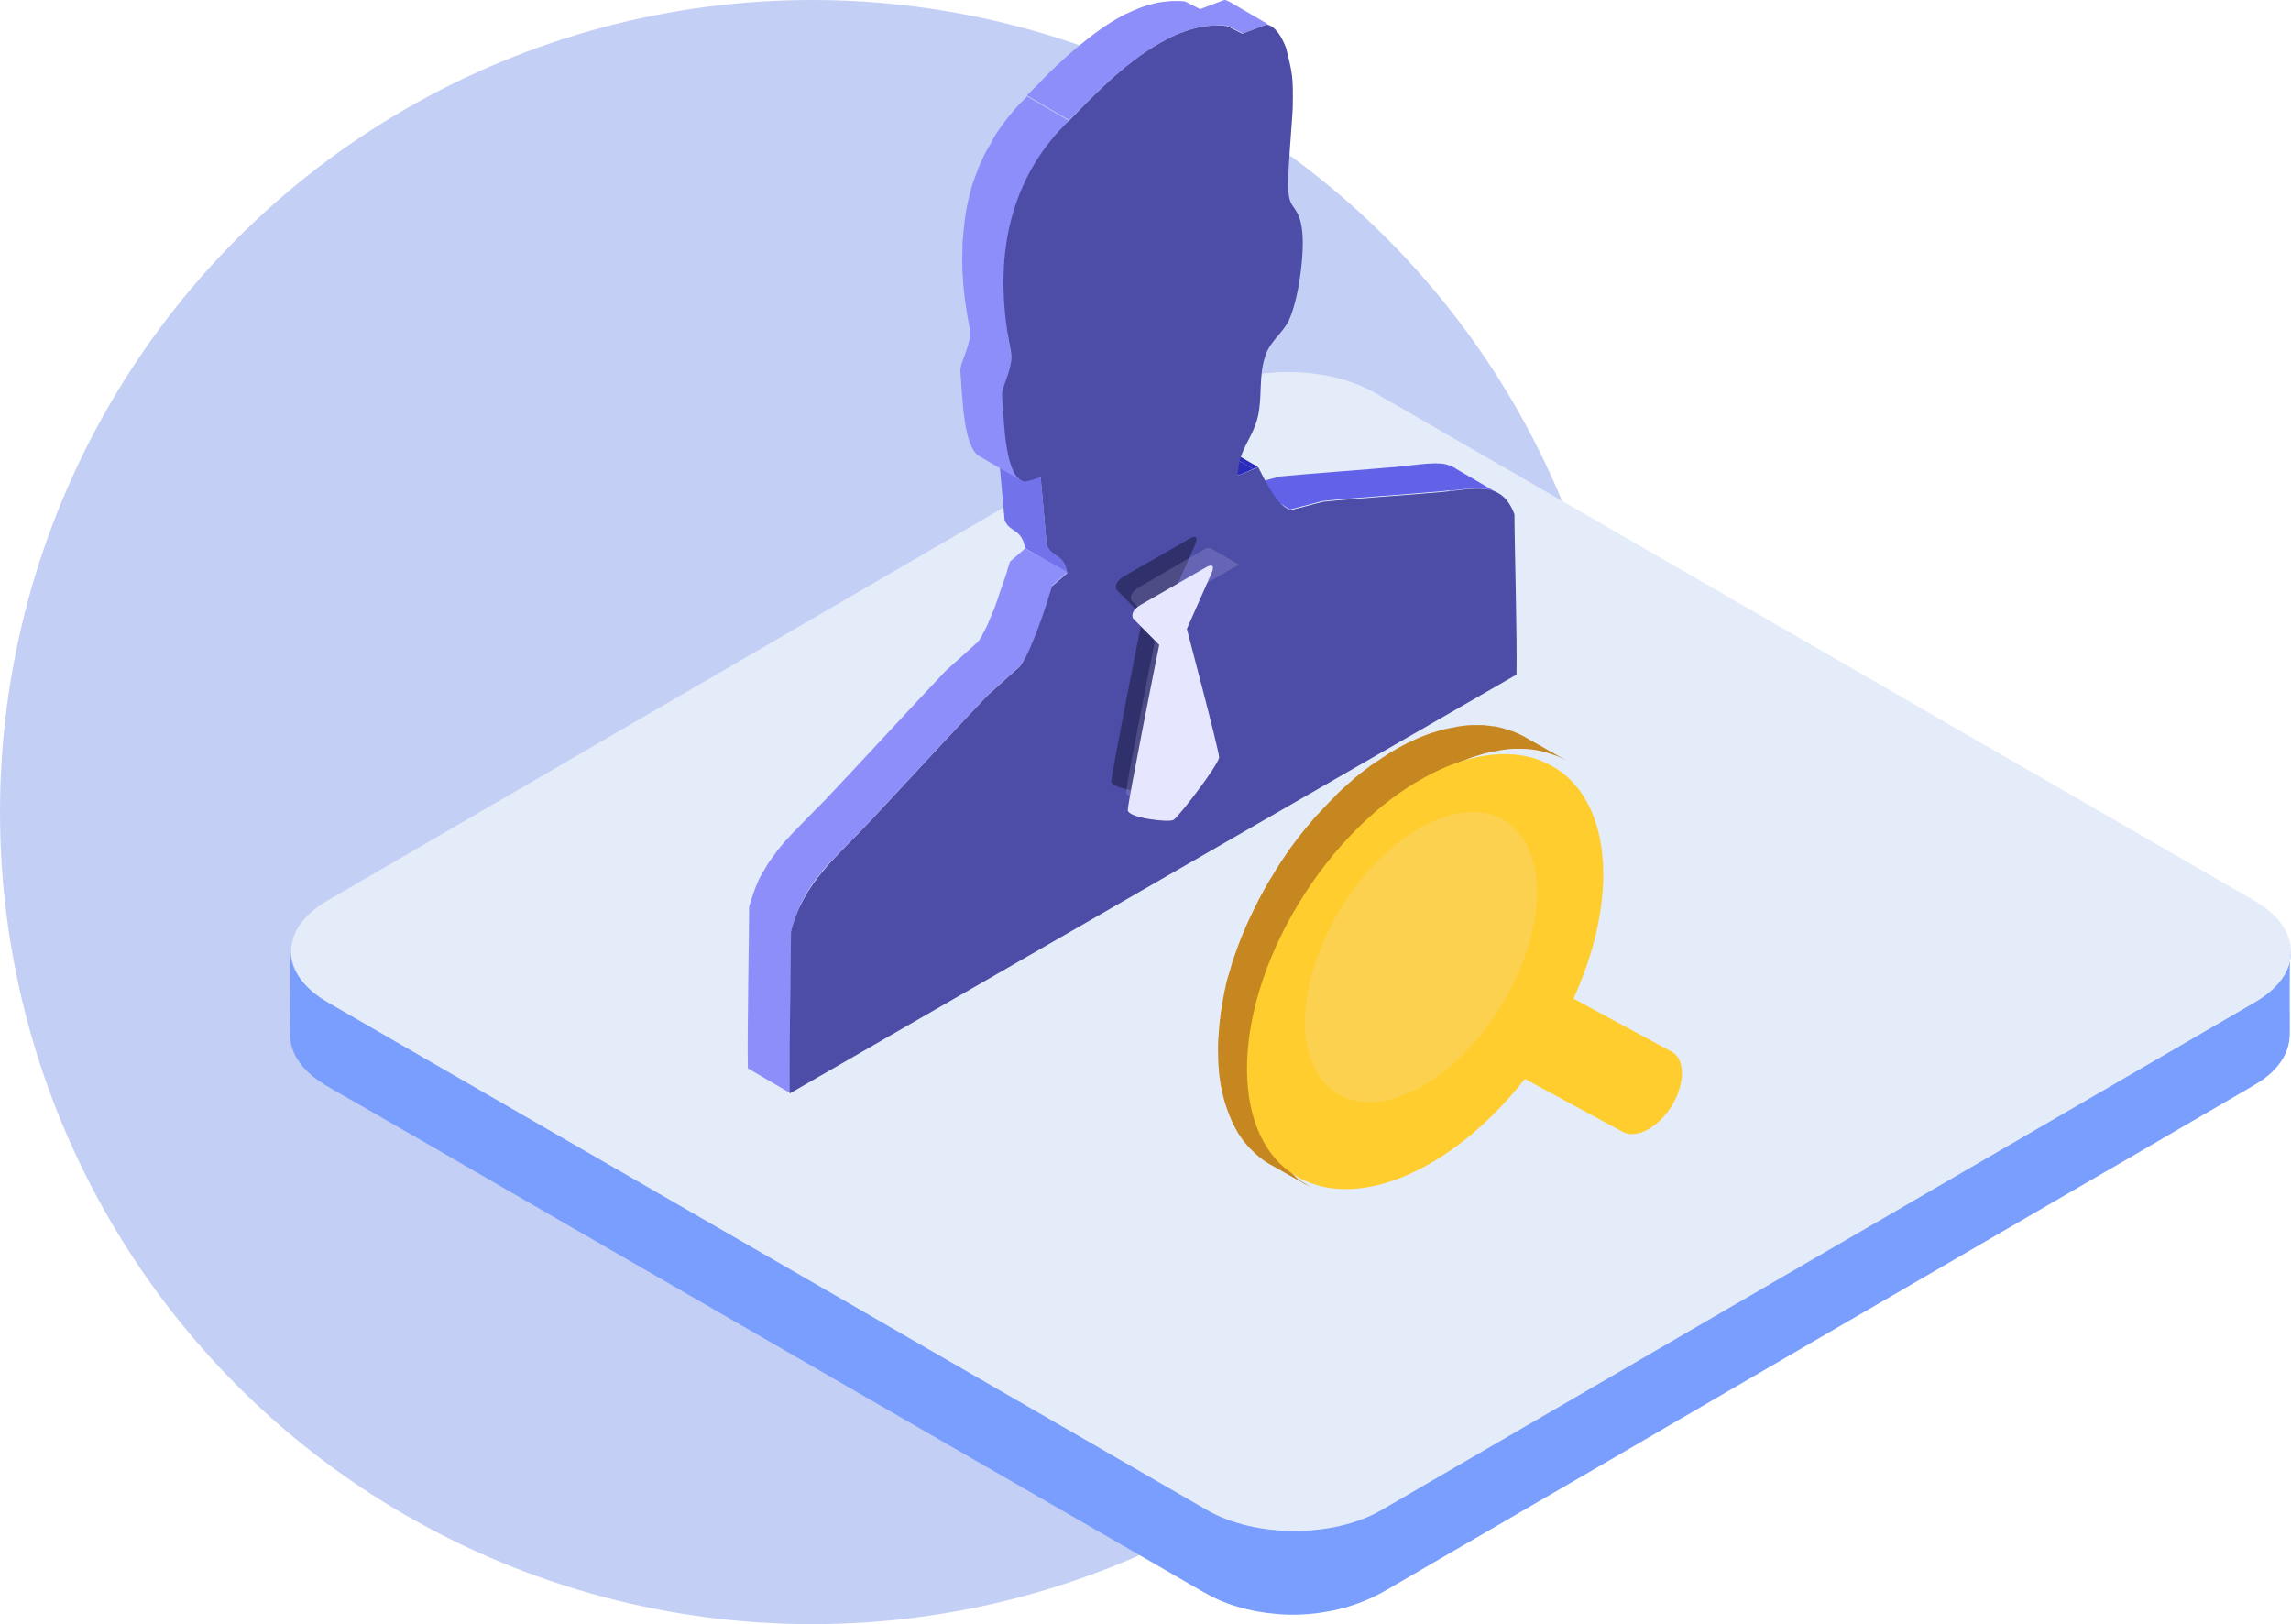 <svg width="79" height="56" viewBox="0 0 79 56" fill="none" xmlns="http://www.w3.org/2000/svg">
<g id="Group 1171277035">
<circle id="Ellipse 18237" cx="28" cy="28" r="28" fill="#C4CFF5"/>
<g id="Group 1171277034">
<path id="Vector" d="M78.99 32.952C78.894 33.914 78.01 34.395 77.258 34.832C76.558 35.235 75.859 35.646 75.168 36.048C74.048 36.696 72.937 37.343 71.817 37.99C70.418 38.804 69.027 39.617 67.627 40.422C66.088 41.314 64.548 42.215 63 43.108C61.452 44.008 59.903 44.91 58.346 45.81C56.92 46.641 55.503 47.464 54.078 48.295C52.914 48.968 51.759 49.642 50.596 50.315C49.835 50.753 49.074 51.199 48.313 51.636C47.736 51.969 47.193 52.301 46.537 52.493C44.831 52.983 42.942 52.817 41.402 51.925C40.851 51.601 40.291 51.286 39.74 50.963C38.726 50.377 37.72 49.799 36.705 49.213C35.375 48.443 34.046 47.674 32.716 46.913C31.203 46.038 29.681 45.163 28.168 44.288C26.602 43.387 25.036 42.478 23.47 41.577C21.992 40.719 20.514 39.871 19.026 39.014L15.248 36.836C14.347 36.311 13.437 35.795 12.536 35.27C12.125 35.034 11.713 34.797 11.302 34.553C10.655 34.176 10.017 33.581 10.017 32.777C10.017 33.511 10.017 34.246 10.008 34.99C10.008 35.252 9.99 35.523 10.008 35.795C10.06 36.503 10.62 37.054 11.206 37.404C11.565 37.623 11.932 37.824 12.3 38.034C13.244 38.576 14.189 39.127 15.134 39.67C16.498 40.457 17.854 41.244 19.219 42.032C20.837 42.968 22.464 43.904 24.082 44.84C25.771 45.819 27.459 46.79 29.156 47.77C30.765 48.697 32.366 49.624 33.976 50.552C35.314 51.321 36.644 52.091 37.982 52.861C38.883 53.386 39.793 53.902 40.694 54.427C41.219 54.724 41.735 55.065 42.303 55.275C44.079 55.922 46.161 55.782 47.797 54.829C48.418 54.47 49.039 54.103 49.66 53.744C50.806 53.08 51.952 52.415 53.089 51.75C54.585 50.884 56.072 50.018 57.568 49.143C59.239 48.172 60.909 47.201 62.571 46.23L67.584 43.317C69.079 42.443 70.575 41.577 72.08 40.702C73.243 40.028 74.406 39.355 75.57 38.672C76.209 38.296 76.856 37.929 77.494 37.553C77.687 37.439 77.888 37.325 78.072 37.194C78.562 36.827 78.947 36.319 78.955 35.681C78.964 35.357 78.955 35.042 78.955 34.719C78.955 34.08 78.955 33.433 78.964 32.794C78.999 32.855 78.99 32.908 78.99 32.952C78.99 32.969 78.99 32.925 78.99 32.952Z" fill="#7A9EFD"/>
<path id="Vector_2" d="M77.748 31.062C79.41 32.024 79.419 33.59 77.765 34.552L47.639 52.065C45.986 53.027 43.283 53.027 41.621 52.065L11.293 34.552C9.631 33.59 9.623 32.024 11.276 31.062L41.402 13.55C43.056 12.588 45.758 12.588 47.42 13.55L77.748 31.062Z" fill="#E4ECF9"/>
<path id="Vector_3" d="M49.984 16.926C50.08 16.918 50.176 16.9 50.264 16.891C50.351 16.883 50.448 16.874 50.526 16.865H50.544C50.631 16.856 50.71 16.848 50.789 16.848H51.095C51.148 16.848 51.2 16.856 51.252 16.865C51.261 16.865 51.279 16.865 51.287 16.874C51.322 16.883 51.349 16.891 51.384 16.9C51.401 16.9 51.41 16.909 51.427 16.909C51.454 16.918 51.48 16.926 51.497 16.935C51.506 16.944 51.524 16.944 51.532 16.953C51.559 16.961 51.576 16.97 51.602 16.988C51.62 16.996 51.629 17.005 51.646 17.005L50.194 16.157L50.185 16.148C50.176 16.139 50.168 16.139 50.159 16.13C50.142 16.122 50.115 16.104 50.089 16.095C50.089 16.095 50.08 16.095 50.08 16.087C50.072 16.087 50.063 16.078 50.054 16.078C50.028 16.069 50.002 16.06 49.984 16.052C49.975 16.052 49.975 16.043 49.967 16.043C49.958 16.043 49.949 16.043 49.94 16.034C49.905 16.025 49.879 16.017 49.844 16.008C49.835 16.008 49.827 16.008 49.818 15.999H49.809C49.757 15.99 49.704 15.982 49.652 15.982H49.617C49.529 15.973 49.442 15.973 49.354 15.982H49.346H49.337C49.258 15.982 49.17 15.99 49.092 15.999H49.074L48.812 16.025C48.716 16.034 48.62 16.052 48.523 16.06H48.506C48.41 16.069 48.304 16.087 48.2 16.095C46.896 16.209 45.453 16.305 44.15 16.428C43.782 16.524 43.406 16.62 43.039 16.716L44.491 17.565C44.858 17.469 45.234 17.372 45.602 17.276C46.896 17.145 48.348 17.058 49.652 16.944C49.757 16.935 49.862 16.926 49.958 16.909C49.967 16.926 49.975 16.926 49.984 16.926Z" fill="#6262E9"/>
<path id="Vector_4" d="M44.359 17.53L42.907 16.681H42.916L44.359 17.53Z" fill="#28289E"/>
<path id="Vector_5" d="M44.368 17.53L42.916 16.681L42.968 16.708L44.42 17.556C44.403 17.556 44.385 17.539 44.368 17.53Z" fill="#2929A3"/>
<path id="Vector_6" d="M44.42 17.556L42.968 16.708C42.986 16.716 43.003 16.716 43.012 16.725L44.464 17.574C44.455 17.574 44.438 17.565 44.42 17.556Z" fill="#2A2AA8"/>
<path id="Vector_7" d="M44.464 17.574L43.012 16.725C43.02 16.725 43.029 16.734 43.038 16.734L44.49 17.582C44.49 17.582 44.481 17.582 44.464 17.574Z" fill="#2C2CAD"/>
<path id="Vector_8" d="M42.67 16.401L41.218 15.553C41.227 15.553 41.227 15.544 41.236 15.544L42.688 16.393C42.679 16.393 42.67 16.401 42.67 16.401Z" fill="#2A2ABC"/>
<path id="Vector_9" d="M42.688 16.393L41.236 15.544C41.411 15.474 41.586 15.404 41.761 15.326L43.213 16.174C43.038 16.253 42.863 16.323 42.688 16.393Z" fill="#2A2ABC"/>
<path id="Vector_10" d="M43.213 16.174L41.761 15.325C41.814 15.299 41.875 15.282 41.927 15.255L43.38 16.104C43.318 16.13 43.266 16.157 43.213 16.174Z" fill="#2A2ABC"/>
<path id="Vector_11" d="M36.093 18.781C36.023 17.994 35.953 17.215 35.883 16.428L34.431 15.579C34.501 16.366 34.571 17.145 34.641 17.932C34.816 18.378 35.227 18.203 35.349 18.903L36.801 19.752C36.679 19.052 36.268 19.227 36.093 18.781Z" fill="#7273EB"/>
<path id="Vector_12" d="M35.349 18.912L34.824 19.367C34.807 19.419 34.789 19.481 34.772 19.542C34.754 19.586 34.737 19.638 34.728 19.691C34.719 19.717 34.711 19.752 34.702 19.778C34.684 19.822 34.675 19.866 34.658 19.909C34.649 19.936 34.641 19.953 34.632 19.979C34.614 20.049 34.588 20.11 34.562 20.18C34.562 20.189 34.562 20.189 34.553 20.198L34.422 20.591V20.6C34.378 20.732 34.326 20.863 34.282 20.994C34.282 21.003 34.282 21.003 34.273 21.011C34.221 21.143 34.168 21.265 34.116 21.387C34.107 21.405 34.098 21.414 34.098 21.431C34.072 21.492 34.046 21.545 34.02 21.606C34.011 21.633 34.002 21.65 33.984 21.676C33.967 21.711 33.958 21.737 33.941 21.764C33.923 21.79 33.914 21.816 33.897 21.842L33.871 21.895C33.853 21.93 33.836 21.956 33.818 21.991C33.809 22 33.809 22.009 33.801 22.017C33.775 22.061 33.748 22.096 33.722 22.131C33.355 22.463 32.978 22.796 32.611 23.128C31.317 24.502 29.873 26.076 28.57 27.458C28.439 27.598 28.316 27.729 28.185 27.852L28.141 27.896C28.01 28.027 27.887 28.158 27.765 28.28C27.651 28.394 27.546 28.508 27.433 28.622C27.415 28.639 27.398 28.665 27.371 28.683L27.056 29.024L27.039 29.042C27.03 29.05 27.021 29.068 27.013 29.076C26.934 29.164 26.855 29.26 26.785 29.357C26.777 29.365 26.768 29.383 26.759 29.392C26.759 29.4 26.75 29.4 26.75 29.409C26.715 29.453 26.68 29.505 26.645 29.549C26.628 29.575 26.602 29.601 26.584 29.636L26.575 29.645C26.558 29.663 26.549 29.689 26.532 29.706C26.505 29.75 26.47 29.794 26.444 29.838C26.435 29.846 26.427 29.864 26.427 29.873C26.418 29.89 26.4 29.916 26.392 29.934C26.374 29.96 26.357 29.986 26.339 30.021C26.322 30.047 26.304 30.082 26.287 30.109L26.261 30.161C26.252 30.17 26.252 30.179 26.243 30.188C26.217 30.24 26.182 30.301 26.155 30.354C26.147 30.362 26.147 30.371 26.147 30.38C26.138 30.397 26.129 30.415 26.129 30.424C26.112 30.459 26.103 30.485 26.085 30.52C26.068 30.555 26.05 30.599 26.042 30.634C26.033 30.651 26.033 30.669 26.024 30.677C26.024 30.686 26.015 30.695 26.015 30.704C25.989 30.773 25.963 30.835 25.946 30.905C25.946 30.913 25.937 30.922 25.937 30.931L25.911 31.01C25.893 31.053 25.884 31.097 25.867 31.141C25.858 31.176 25.849 31.22 25.832 31.255C25.832 32.234 25.762 35.567 25.788 36.836L27.24 37.684C27.214 36.407 27.284 33.083 27.284 32.103C27.301 32.016 27.328 31.937 27.354 31.849L27.38 31.771C27.406 31.683 27.441 31.596 27.468 31.517C27.476 31.5 27.476 31.482 27.485 31.473C27.511 31.403 27.546 31.333 27.573 31.263C27.581 31.246 27.59 31.228 27.59 31.22C27.625 31.141 27.669 31.071 27.704 30.992L27.73 30.94C27.765 30.878 27.8 30.826 27.835 30.765C27.844 30.747 27.861 30.721 27.87 30.704C27.905 30.651 27.94 30.59 27.975 30.537C27.992 30.52 28.001 30.494 28.019 30.476C28.045 30.441 28.062 30.415 28.089 30.38C28.124 30.336 28.159 30.284 28.194 30.24C28.202 30.223 28.22 30.205 28.237 30.188C28.307 30.091 28.386 30.004 28.465 29.908L28.517 29.855C28.622 29.741 28.718 29.628 28.832 29.514C28.85 29.496 28.867 29.47 28.893 29.453C28.998 29.339 29.112 29.225 29.226 29.111C29.348 28.989 29.48 28.858 29.602 28.727L29.646 28.683C29.768 28.552 29.899 28.421 30.031 28.28C31.334 26.89 32.769 25.315 34.072 23.951C34.439 23.618 34.816 23.286 35.183 22.953C35.192 22.945 35.192 22.936 35.2 22.927L35.253 22.848C35.253 22.84 35.262 22.84 35.262 22.831C35.27 22.822 35.27 22.813 35.279 22.805C35.288 22.787 35.297 22.77 35.314 22.752C35.323 22.735 35.332 22.726 35.34 22.708L35.367 22.656C35.375 22.647 35.375 22.638 35.384 22.63L35.41 22.577C35.428 22.551 35.437 22.516 35.454 22.49C35.463 22.481 35.463 22.472 35.471 22.455C35.48 22.446 35.48 22.428 35.489 22.42C35.515 22.367 35.541 22.306 35.568 22.245C35.577 22.236 35.577 22.227 35.585 22.21C35.585 22.21 35.585 22.201 35.594 22.201C35.647 22.079 35.699 21.956 35.752 21.825V21.816V21.807C35.804 21.676 35.848 21.545 35.891 21.414V21.405C35.935 21.274 35.988 21.143 36.023 21.011C36.023 21.003 36.023 21.003 36.031 20.994C36.058 20.924 36.075 20.854 36.101 20.793C36.11 20.767 36.119 20.749 36.128 20.723C36.145 20.679 36.154 20.635 36.171 20.591C36.18 20.565 36.189 20.53 36.198 20.504C36.215 20.451 36.233 20.399 36.241 20.355C36.259 20.294 36.276 20.233 36.294 20.18L36.819 19.726L35.349 18.912ZM43.834 0.901L42.382 0.052H42.373L42.321 0.026C42.312 0.026 42.303 0.017 42.303 0.017H42.295C42.295 0.017 42.286 0.017 42.286 0.009C42.268 0.009 42.26 0 42.242 0H42.216L41.385 0.315L40.869 0.052C40.807 0.044 40.746 0.035 40.676 0.035H40.388C40.37 0.035 40.353 0.035 40.335 0.044C40.274 0.044 40.221 0.052 40.16 0.061C40.134 0.061 40.099 0.061 40.073 0.07C40.055 0.07 40.029 0.079 40.011 0.079C39.994 0.079 39.968 0.087 39.95 0.087C39.863 0.105 39.784 0.122 39.697 0.149H39.688C39.67 0.157 39.653 0.157 39.635 0.166C39.557 0.184 39.487 0.21 39.408 0.236C39.373 0.245 39.347 0.262 39.312 0.271L39.181 0.324C39.163 0.332 39.154 0.332 39.137 0.341C39.067 0.367 38.997 0.402 38.927 0.437C38.892 0.455 38.857 0.472 38.822 0.481C38.717 0.534 38.612 0.586 38.516 0.647C38.419 0.7 38.323 0.761 38.227 0.822L38.148 0.875C38.078 0.918 38.008 0.971 37.93 1.023C37.903 1.041 37.886 1.058 37.86 1.076C37.772 1.137 37.676 1.207 37.588 1.277C37.571 1.286 37.553 1.303 37.545 1.312C37.466 1.373 37.396 1.426 37.326 1.487C37.3 1.505 37.273 1.531 37.247 1.548C37.177 1.61 37.107 1.662 37.037 1.723C37.02 1.741 37.002 1.749 36.985 1.767C36.897 1.837 36.819 1.916 36.74 1.986C36.722 2.003 36.696 2.021 36.679 2.038C36.617 2.099 36.556 2.152 36.495 2.213C36.469 2.231 36.451 2.257 36.425 2.274C36.355 2.344 36.285 2.414 36.215 2.476L36.206 2.484L36.005 2.685C35.988 2.703 35.97 2.72 35.953 2.747L35.813 2.887C35.795 2.913 35.769 2.93 35.752 2.948L35.62 3.079L35.577 3.123C35.524 3.184 35.463 3.237 35.41 3.289L36.862 4.138C36.915 4.085 36.967 4.024 37.029 3.971C37.046 3.954 37.055 3.936 37.072 3.928L37.203 3.796L37.265 3.735C37.309 3.691 37.352 3.639 37.405 3.595C37.422 3.578 37.44 3.551 37.466 3.534L37.667 3.333L37.685 3.315C37.755 3.245 37.825 3.184 37.895 3.114C37.921 3.097 37.938 3.07 37.965 3.053C38.026 2.992 38.087 2.939 38.148 2.878C38.166 2.86 38.192 2.843 38.209 2.825C38.288 2.755 38.376 2.677 38.454 2.607C38.472 2.589 38.489 2.58 38.507 2.563C38.577 2.502 38.647 2.441 38.717 2.388C38.743 2.371 38.769 2.344 38.796 2.327C38.866 2.266 38.944 2.213 39.014 2.152C39.032 2.143 39.049 2.126 39.067 2.117C39.154 2.047 39.242 1.986 39.338 1.916C39.364 1.898 39.382 1.881 39.408 1.863C39.478 1.811 39.548 1.767 39.627 1.714L39.705 1.662C39.801 1.601 39.898 1.54 39.994 1.487C40.099 1.426 40.204 1.373 40.3 1.321C40.335 1.303 40.37 1.286 40.405 1.277C40.475 1.242 40.545 1.207 40.615 1.181C40.667 1.155 40.729 1.137 40.781 1.111C40.816 1.102 40.843 1.085 40.877 1.076C40.956 1.05 41.026 1.023 41.105 1.006C41.122 0.997 41.14 0.997 41.157 0.988C41.245 0.962 41.332 0.945 41.42 0.927C41.437 0.927 41.464 0.918 41.481 0.918C41.533 0.91 41.586 0.901 41.63 0.901C41.691 0.892 41.743 0.883 41.805 0.883C41.857 0.883 41.901 0.883 41.953 0.875H42.093C42.172 0.875 42.26 0.883 42.338 0.892L42.854 1.155L43.685 0.84C43.712 0.84 43.738 0.849 43.773 0.857H43.782C43.782 0.875 43.808 0.892 43.834 0.901ZM34.711 11.179C34.711 11.153 34.702 11.118 34.702 11.092C34.684 10.952 34.667 10.821 34.658 10.689C34.658 10.654 34.649 10.628 34.649 10.593C34.641 10.488 34.632 10.383 34.632 10.278C34.632 10.243 34.632 10.208 34.623 10.173C34.614 10.042 34.614 9.92 34.614 9.788V9.762C34.614 9.648 34.614 9.526 34.623 9.412V9.307C34.632 9.202 34.632 9.106 34.641 9.01C34.641 8.992 34.641 8.966 34.649 8.94C34.658 8.826 34.675 8.704 34.684 8.59C34.684 8.555 34.693 8.52 34.702 8.494C34.711 8.424 34.719 8.354 34.737 8.293C34.745 8.258 34.745 8.223 34.754 8.188C34.763 8.118 34.781 8.056 34.789 7.986C34.798 7.96 34.798 7.925 34.807 7.899C34.833 7.759 34.868 7.628 34.903 7.497C34.912 7.47 34.92 7.444 34.92 7.418C34.955 7.304 34.982 7.199 35.017 7.094C35.017 7.085 35.017 7.085 35.025 7.077C35.052 6.989 35.087 6.902 35.122 6.814C35.13 6.788 35.148 6.753 35.157 6.727C35.183 6.666 35.2 6.604 35.227 6.552C35.235 6.526 35.253 6.491 35.262 6.464C35.288 6.412 35.314 6.351 35.34 6.298C35.349 6.272 35.367 6.246 35.375 6.219C35.41 6.149 35.445 6.079 35.48 6.018C35.489 6.01 35.489 6.001 35.498 5.992C35.541 5.913 35.585 5.843 35.629 5.765C35.638 5.747 35.655 5.721 35.664 5.703C35.699 5.651 35.734 5.59 35.76 5.537C35.778 5.511 35.795 5.485 35.804 5.458C35.839 5.406 35.874 5.345 35.918 5.292C35.935 5.275 35.944 5.248 35.961 5.231C36.023 5.152 36.075 5.074 36.136 4.995C36.145 4.986 36.154 4.969 36.163 4.96L36.399 4.671C36.399 4.671 36.399 4.662 36.407 4.662C36.53 4.522 36.653 4.391 36.775 4.269L36.871 4.173L35.419 3.324L35.34 3.403L35.323 3.42C35.192 3.543 35.069 3.674 34.955 3.814L34.947 3.823C34.868 3.919 34.789 4.006 34.711 4.111C34.702 4.12 34.702 4.129 34.693 4.138L34.684 4.146C34.623 4.225 34.562 4.304 34.509 4.382C34.501 4.391 34.501 4.4 34.492 4.4C34.483 4.417 34.474 4.426 34.466 4.444C34.431 4.496 34.396 4.549 34.352 4.61C34.343 4.627 34.334 4.636 34.326 4.654C34.317 4.662 34.317 4.671 34.308 4.689C34.273 4.741 34.238 4.794 34.212 4.855L34.186 4.907C34.186 4.916 34.177 4.916 34.177 4.925C34.133 5.004 34.09 5.074 34.046 5.152C34.037 5.161 34.037 5.17 34.028 5.178C33.993 5.248 33.958 5.31 33.923 5.38C33.923 5.388 33.914 5.388 33.914 5.397C33.906 5.415 33.897 5.432 33.888 5.458C33.862 5.511 33.836 5.572 33.809 5.625C33.801 5.633 33.801 5.651 33.792 5.66C33.783 5.677 33.775 5.695 33.775 5.712C33.748 5.773 33.722 5.826 33.705 5.887L33.678 5.94C33.678 5.948 33.67 5.966 33.67 5.975C33.635 6.062 33.608 6.149 33.573 6.237C33.573 6.246 33.573 6.246 33.565 6.254C33.53 6.359 33.495 6.473 33.468 6.578C33.468 6.596 33.46 6.604 33.46 6.622C33.46 6.631 33.451 6.648 33.451 6.657C33.416 6.788 33.381 6.919 33.355 7.059C33.355 7.068 33.355 7.077 33.346 7.085C33.337 7.112 33.337 7.129 33.337 7.155C33.32 7.217 33.311 7.287 33.302 7.357C33.293 7.392 33.293 7.427 33.285 7.47C33.276 7.54 33.267 7.61 33.258 7.672C33.258 7.698 33.25 7.715 33.25 7.742V7.768C33.232 7.881 33.224 7.995 33.215 8.118C33.215 8.135 33.215 8.161 33.206 8.188C33.197 8.284 33.188 8.389 33.188 8.485V8.59C33.188 8.704 33.18 8.817 33.18 8.931V8.966C33.18 9.089 33.188 9.22 33.188 9.351C33.188 9.386 33.188 9.421 33.197 9.456C33.206 9.561 33.206 9.666 33.215 9.771C33.215 9.806 33.224 9.832 33.224 9.867C33.232 9.998 33.25 10.138 33.267 10.27C33.267 10.296 33.276 10.331 33.276 10.357L33.328 10.698C33.337 10.733 33.337 10.777 33.346 10.821C33.372 10.961 33.398 11.109 33.425 11.249C33.433 11.284 33.433 11.328 33.442 11.363V11.625C33.442 11.643 33.442 11.66 33.433 11.678C33.433 11.704 33.425 11.739 33.416 11.765C33.416 11.774 33.407 11.792 33.407 11.8L33.381 11.905C33.381 11.914 33.381 11.914 33.372 11.923C33.363 11.966 33.346 12.01 33.328 12.063C33.328 12.072 33.32 12.08 33.32 12.098C33.293 12.159 33.276 12.229 33.25 12.29C33.224 12.351 33.206 12.413 33.188 12.465C33.188 12.474 33.18 12.474 33.18 12.483C33.18 12.491 33.18 12.491 33.171 12.5C33.162 12.518 33.154 12.544 33.154 12.561C33.154 12.57 33.145 12.579 33.145 12.588V12.596C33.145 12.605 33.136 12.614 33.136 12.631C33.136 12.64 33.127 12.649 33.127 12.666V12.684C33.127 12.693 33.127 12.701 33.118 12.71V12.745C33.118 12.78 33.11 12.815 33.118 12.841C33.188 13.594 33.206 15.404 33.766 15.728L35.218 16.576C34.658 16.253 34.641 14.442 34.571 13.69V13.594V13.559C34.571 13.55 34.571 13.541 34.579 13.532C34.579 13.515 34.588 13.497 34.588 13.489C34.588 13.48 34.597 13.471 34.597 13.454C34.597 13.445 34.605 13.427 34.605 13.419C34.614 13.401 34.614 13.375 34.623 13.357C34.623 13.349 34.632 13.34 34.632 13.322C34.649 13.261 34.675 13.209 34.693 13.147C34.719 13.086 34.737 13.025 34.763 12.964C34.763 12.955 34.772 12.955 34.772 12.946V12.938C34.789 12.894 34.798 12.85 34.816 12.797V12.78L34.842 12.675V12.666C34.842 12.658 34.842 12.649 34.85 12.64C34.859 12.614 34.859 12.579 34.868 12.553V12.526V12.491V12.448V12.378V12.334V12.264V12.229C34.868 12.194 34.859 12.15 34.85 12.115C34.824 11.966 34.798 11.827 34.772 11.687C34.763 11.643 34.754 11.608 34.754 11.564C34.745 11.407 34.728 11.293 34.711 11.179Z" fill="#8E8EFB"/>
<path id="Vector_13" d="M39.977 1.496C40.737 1.058 41.542 0.796 42.321 0.901L42.837 1.163L43.668 0.849C44.079 0.892 44.333 1.618 44.35 1.662C44.569 2.554 44.595 2.633 44.578 3.691C44.569 4.103 44.377 6.088 44.429 6.622C44.473 7.068 44.578 7.05 44.735 7.348C45.015 7.864 44.928 8.852 44.823 9.596C44.761 10.007 44.639 10.611 44.455 11.022C44.245 11.477 43.834 11.722 43.65 12.22C43.388 12.938 43.537 13.646 43.379 14.346C43.196 15.151 42.706 15.474 42.679 16.401L43.388 16.113C43.624 16.568 44.062 17.495 44.508 17.591C44.875 17.495 45.251 17.399 45.619 17.302C46.913 17.171 48.365 17.084 49.669 16.97C50.858 16.865 51.786 16.541 52.223 17.74C52.223 18.72 52.319 21.956 52.293 23.259L27.232 37.702C27.205 36.424 27.275 33.1 27.275 32.121C27.704 30.424 28.841 29.566 30.022 28.298C31.325 26.907 32.76 25.333 34.063 23.968C34.431 23.636 34.807 23.303 35.174 22.971C35.611 22.358 36.049 20.933 36.276 20.215L36.801 19.761C36.679 19.061 36.268 19.236 36.093 18.79C36.023 18.002 35.953 17.224 35.883 16.436C35.778 16.506 35.393 16.611 35.332 16.603C34.641 16.498 34.623 14.477 34.553 13.664C34.518 13.296 34.982 12.71 34.85 12.072C34.09 8.363 35.157 5.791 36.862 4.164C37.606 3.394 38.734 2.213 39.977 1.496Z" fill="#4D4DA7"/>
<path id="Vector_14" d="M41.009 18.58C41.402 18.352 41.219 18.763 41.21 18.781L40.361 20.697C40.414 20.907 41.472 24.887 41.472 25.123C41.472 25.359 40.073 27.187 39.898 27.283C39.732 27.38 38.323 27.213 38.323 26.942C38.323 26.68 39.347 21.519 39.408 21.248L38.507 20.338C38.498 20.329 38.376 20.093 38.769 19.866L41.009 18.58Z" fill="#30306D"/>
<path id="Vector_15" d="M39.994 28.062L38.935 27.45C38.874 27.415 38.831 27.371 38.831 27.327C38.831 27.318 38.831 27.292 38.839 27.257L39.898 27.869C39.889 27.904 39.889 27.931 39.889 27.939C39.889 27.983 39.933 28.027 39.994 28.062Z" fill="#E7E6FF" fill-opacity="0.16"/>
<path id="Vector_16" d="M39.898 27.869L38.839 27.257C38.927 26.575 39.863 21.895 39.915 21.632L40.974 22.245C40.921 22.507 39.985 27.187 39.898 27.869Z" fill="#E7E6FF" fill-opacity="0.16"/>
<path id="Vector_17" d="M42.794 19.507L41.945 19.017L41.735 18.895H41.726H41.718H41.709H41.7H41.656H41.648H41.639C41.621 18.895 41.613 18.903 41.595 18.912H41.586C41.56 18.921 41.534 18.938 41.499 18.956L39.277 20.25C39.242 20.268 39.216 20.285 39.19 20.303C39.181 20.312 39.172 20.312 39.172 20.32C39.154 20.338 39.128 20.355 39.111 20.373L39.102 20.382C39.102 20.382 39.102 20.39 39.093 20.39L39.076 20.408L39.067 20.417V20.434C39.067 20.443 39.058 20.443 39.058 20.452C39.058 20.46 39.05 20.46 39.05 20.469L39.041 20.478L39.032 20.487C39.032 20.487 39.032 20.495 39.023 20.495C39.023 20.495 39.023 20.504 39.015 20.504C39.015 20.504 39.015 20.513 39.006 20.513C39.006 20.513 39.006 20.522 38.997 20.522V20.635C38.997 20.653 38.997 20.662 39.006 20.67V20.679C39.006 20.688 39.015 20.697 39.015 20.705C39.015 20.714 39.023 20.714 39.023 20.714L39.924 21.624L40.983 22.236L40.082 21.326C40.082 21.326 40.082 21.318 40.073 21.318C40.073 21.309 40.064 21.3 40.064 21.291V21.283C40.064 21.274 40.056 21.256 40.056 21.248V21.239V21.195V21.178V21.169C40.056 21.16 40.064 21.151 40.064 21.134C40.064 21.125 40.073 21.108 40.082 21.099C40.09 21.09 40.09 21.073 40.099 21.064C40.108 21.055 40.117 21.038 40.126 21.029V21.02C40.134 21.011 40.143 21.003 40.152 20.985C40.152 20.985 40.152 20.976 40.16 20.976L40.169 20.968C40.187 20.95 40.204 20.933 40.23 20.915L40.248 20.898C40.274 20.88 40.3 20.863 40.335 20.845L42.575 19.551C42.61 19.533 42.636 19.516 42.662 19.507C42.68 19.498 42.706 19.489 42.715 19.489H42.724C42.741 19.489 42.758 19.481 42.767 19.481C42.776 19.498 42.785 19.507 42.794 19.507Z" fill="#E7E6FF" fill-opacity="0.16"/>
<path id="Vector_18" d="M41.575 19.568C41.968 19.341 41.785 19.752 41.776 19.769L40.927 21.685C40.98 21.895 42.038 25.875 42.038 26.111C42.038 26.347 40.639 28.176 40.464 28.272C40.297 28.368 38.889 28.202 38.889 27.931C38.889 27.668 39.913 22.507 39.974 22.236L39.073 21.326C39.064 21.318 38.942 21.081 39.335 20.854L41.575 19.568Z" fill="#E7E6FF"/>
<path id="Vector_19" d="M46.642 38.987C46.695 39.075 46.765 39.136 46.844 39.18L48.138 39.932C47.928 39.81 47.788 39.547 47.788 39.171L46.494 38.419C46.502 38.655 46.555 38.847 46.642 38.987Z" fill="#C68620"/>
</g>
<g id="Group 1171277037">
<path id="Vector_20" d="M44.789 40.677C44.762 40.65 44.734 40.632 44.707 40.605L44.569 40.47L44.495 40.398L44.357 40.236C44.339 40.218 44.321 40.191 44.302 40.173C44.247 40.093 44.183 40.021 44.137 39.931C44.127 39.913 44.118 39.904 44.109 39.886C44.063 39.814 44.026 39.742 43.99 39.67C43.971 39.644 43.962 39.608 43.944 39.581L43.861 39.392C43.843 39.356 43.833 39.32 43.815 39.284C43.787 39.221 43.769 39.158 43.741 39.087C43.732 39.05 43.714 39.015 43.705 38.979C43.677 38.898 43.659 38.817 43.631 38.736C43.622 38.709 43.622 38.691 43.613 38.664C43.585 38.556 43.558 38.449 43.539 38.341C43.53 38.314 43.53 38.287 43.521 38.251C43.502 38.17 43.493 38.08 43.484 37.999C43.475 37.955 43.475 37.919 43.466 37.874C43.456 37.793 43.447 37.721 43.447 37.64C43.447 37.595 43.438 37.55 43.438 37.505C43.429 37.425 43.429 37.344 43.429 37.254V37.128V36.796V36.751C43.438 36.625 43.438 36.49 43.456 36.364C43.456 36.328 43.466 36.284 43.466 36.248C43.475 36.158 43.484 36.059 43.493 35.969C43.502 35.915 43.502 35.87 43.512 35.816C43.521 35.736 43.539 35.655 43.548 35.574C43.558 35.52 43.567 35.475 43.576 35.421C43.594 35.34 43.613 35.25 43.622 35.161C43.631 35.107 43.64 35.062 43.659 35.008C43.668 34.954 43.686 34.9 43.696 34.855C43.714 34.783 43.732 34.72 43.741 34.648C43.76 34.595 43.769 34.541 43.787 34.487C43.806 34.433 43.815 34.37 43.833 34.316L43.999 33.777C44.008 33.741 44.026 33.705 44.036 33.669C44.081 33.526 44.137 33.391 44.192 33.247C44.21 33.211 44.219 33.166 44.238 33.13C44.302 32.969 44.367 32.816 44.44 32.654C44.449 32.627 44.468 32.6 44.477 32.573C44.532 32.447 44.596 32.313 44.661 32.187C44.688 32.142 44.707 32.088 44.734 32.043C44.789 31.926 44.854 31.801 44.918 31.684C44.936 31.648 44.955 31.603 44.982 31.567C45.056 31.423 45.139 31.28 45.221 31.145C45.249 31.1 45.276 31.055 45.304 31.019C45.378 30.893 45.46 30.767 45.534 30.642C45.562 30.597 45.589 30.552 45.617 30.516C45.718 30.354 45.828 30.202 45.938 30.049C46.058 29.887 46.177 29.725 46.306 29.564C46.343 29.519 46.37 29.483 46.407 29.438L46.517 29.303C46.563 29.249 46.609 29.186 46.665 29.133C46.701 29.088 46.738 29.043 46.784 28.998C46.83 28.953 46.867 28.899 46.913 28.854C46.977 28.782 47.051 28.71 47.115 28.638C47.152 28.602 47.188 28.558 47.225 28.522C47.299 28.441 47.382 28.369 47.455 28.288L47.538 28.207L47.63 28.117C47.685 28.063 47.749 28.009 47.804 27.956C47.841 27.92 47.878 27.893 47.915 27.857C47.97 27.812 48.025 27.758 48.08 27.713C48.117 27.677 48.154 27.65 48.191 27.614L48.356 27.48C48.393 27.453 48.429 27.417 48.475 27.39C48.531 27.345 48.586 27.309 48.641 27.264C48.678 27.237 48.714 27.21 48.76 27.183C48.816 27.138 48.871 27.102 48.935 27.066C48.972 27.039 49.009 27.012 49.045 26.994C49.11 26.95 49.174 26.913 49.238 26.869C49.266 26.851 49.303 26.833 49.33 26.806C49.422 26.752 49.514 26.689 49.615 26.635C49.744 26.563 49.873 26.491 50.001 26.428C50.038 26.41 50.066 26.392 50.102 26.384C50.222 26.33 50.342 26.267 50.47 26.222C50.479 26.222 50.489 26.213 50.498 26.213C50.608 26.168 50.718 26.123 50.829 26.087C50.865 26.078 50.893 26.069 50.93 26.06C51.013 26.033 51.086 26.006 51.169 25.988C51.215 25.979 51.261 25.961 51.307 25.952C51.353 25.943 51.399 25.934 51.435 25.925C51.481 25.916 51.536 25.907 51.582 25.898C51.628 25.889 51.665 25.88 51.711 25.871C51.766 25.862 51.831 25.854 51.886 25.845C51.913 25.845 51.941 25.835 51.968 25.835C52.051 25.826 52.134 25.817 52.217 25.817H52.548C52.594 25.817 52.639 25.826 52.685 25.826C52.787 25.835 52.879 25.845 52.971 25.862C52.989 25.862 52.998 25.862 53.016 25.871C53.117 25.889 53.219 25.916 53.32 25.943L53.403 25.97C53.476 25.997 53.55 26.015 53.623 26.042C53.651 26.051 53.678 26.069 53.715 26.078C53.798 26.114 53.88 26.15 53.963 26.195C53.972 26.204 53.991 26.204 54 26.213L52.538 25.386L52.529 25.377C52.52 25.368 52.511 25.368 52.502 25.368C52.419 25.323 52.336 25.288 52.254 25.252C52.244 25.243 52.226 25.243 52.217 25.234C52.198 25.225 52.18 25.225 52.161 25.216C52.088 25.189 52.014 25.162 51.941 25.144C51.922 25.135 51.904 25.135 51.886 25.126C51.877 25.126 51.867 25.126 51.858 25.117C51.757 25.09 51.656 25.063 51.555 25.045H51.509C51.417 25.027 51.316 25.018 51.224 25.009C51.206 25.009 51.196 25.009 51.178 25H50.764H50.755C50.672 25 50.59 25.009 50.507 25.018C50.479 25.018 50.452 25.027 50.424 25.027C50.387 25.036 50.342 25.036 50.305 25.045C50.286 25.045 50.268 25.054 50.25 25.054C50.204 25.063 50.167 25.072 50.121 25.081C50.075 25.09 50.02 25.099 49.974 25.108C49.928 25.117 49.891 25.126 49.845 25.135C49.818 25.144 49.79 25.144 49.762 25.153C49.744 25.162 49.726 25.162 49.707 25.171C49.624 25.189 49.551 25.216 49.468 25.243C49.431 25.252 49.404 25.261 49.367 25.27C49.257 25.305 49.147 25.35 49.036 25.395H49.027C49.018 25.395 49.009 25.404 49.009 25.404C48.889 25.449 48.77 25.512 48.65 25.566C48.613 25.584 48.586 25.602 48.549 25.611C48.42 25.674 48.292 25.746 48.163 25.817C48.071 25.871 47.979 25.925 47.878 25.988C47.85 26.006 47.814 26.024 47.786 26.051C47.722 26.087 47.657 26.132 47.593 26.177C47.556 26.204 47.519 26.231 47.483 26.249C47.428 26.285 47.363 26.33 47.308 26.366L47.198 26.446C47.143 26.491 47.087 26.527 47.032 26.572C46.995 26.599 46.959 26.635 46.913 26.662L46.747 26.797C46.711 26.824 46.674 26.86 46.637 26.896C46.582 26.941 46.527 26.994 46.471 27.039C46.435 27.075 46.398 27.102 46.361 27.138C46.306 27.192 46.242 27.246 46.187 27.3C46.159 27.327 46.122 27.354 46.095 27.39L46.076 27.408C46.058 27.426 46.03 27.453 46.012 27.48C45.938 27.551 45.856 27.632 45.782 27.713C45.745 27.749 45.709 27.794 45.672 27.83C45.608 27.902 45.534 27.974 45.47 28.046C45.451 28.072 45.424 28.09 45.405 28.108C45.387 28.135 45.359 28.162 45.341 28.18L45.231 28.315C45.185 28.369 45.139 28.432 45.084 28.486L44.973 28.62C44.955 28.647 44.936 28.665 44.918 28.692C44.9 28.71 44.891 28.728 44.872 28.746C44.753 28.908 44.624 29.061 44.504 29.231C44.394 29.384 44.293 29.537 44.192 29.689C44.183 29.707 44.164 29.725 44.155 29.743C44.137 29.77 44.127 29.788 44.109 29.815C44.026 29.941 43.953 30.067 43.879 30.193C43.861 30.22 43.852 30.238 43.833 30.265C43.824 30.282 43.806 30.3 43.797 30.318C43.714 30.462 43.631 30.597 43.558 30.741C43.548 30.75 43.548 30.759 43.539 30.776C43.521 30.803 43.512 30.83 43.493 30.857C43.429 30.974 43.364 31.1 43.309 31.217C43.3 31.244 43.282 31.271 43.273 31.289C43.263 31.316 43.254 31.334 43.236 31.36C43.172 31.486 43.116 31.621 43.052 31.747C43.043 31.765 43.034 31.792 43.024 31.81C43.024 31.819 43.015 31.819 43.015 31.828C42.942 31.989 42.877 32.151 42.813 32.304C42.804 32.322 42.804 32.331 42.795 32.349C42.785 32.376 42.776 32.403 42.767 32.42C42.712 32.564 42.657 32.699 42.611 32.843C42.602 32.87 42.592 32.888 42.583 32.915C42.583 32.924 42.574 32.933 42.574 32.942C42.51 33.121 42.455 33.301 42.408 33.481C42.399 33.499 42.399 33.517 42.39 33.526C42.381 33.571 42.372 33.606 42.353 33.651C42.335 33.705 42.326 33.759 42.307 33.813C42.289 33.885 42.271 33.948 42.261 34.02C42.252 34.074 42.234 34.127 42.225 34.181C42.225 34.199 42.215 34.217 42.215 34.235C42.206 34.271 42.206 34.307 42.197 34.334C42.179 34.424 42.16 34.505 42.151 34.595C42.142 34.648 42.133 34.693 42.124 34.747C42.114 34.828 42.096 34.909 42.087 34.99C42.087 35.017 42.078 35.053 42.078 35.08C42.078 35.098 42.078 35.116 42.068 35.143C42.059 35.233 42.05 35.331 42.041 35.421C42.041 35.457 42.032 35.502 42.032 35.538C42.023 35.664 42.013 35.798 42.004 35.924V35.96C42.004 36.077 41.995 36.185 42.004 36.301V36.418C42.004 36.499 42.013 36.589 42.013 36.67C42.013 36.715 42.023 36.76 42.023 36.805C42.032 36.886 42.032 36.957 42.041 37.038C42.05 37.083 42.05 37.119 42.059 37.164C42.068 37.254 42.087 37.335 42.096 37.416C42.105 37.443 42.105 37.478 42.114 37.505C42.133 37.613 42.16 37.721 42.188 37.829C42.197 37.856 42.197 37.874 42.206 37.901C42.225 37.981 42.252 38.062 42.28 38.143C42.289 38.179 42.307 38.215 42.317 38.251C42.344 38.314 42.363 38.386 42.39 38.449C42.408 38.485 42.418 38.52 42.436 38.556L42.519 38.745C42.537 38.772 42.546 38.808 42.565 38.835C42.602 38.907 42.648 38.979 42.684 39.05C42.694 39.069 42.703 39.078 42.712 39.096L42.877 39.338C42.896 39.356 42.914 39.383 42.932 39.401L43.07 39.563C43.098 39.59 43.116 39.617 43.144 39.635L43.282 39.769C43.309 39.796 43.337 39.814 43.364 39.841C43.41 39.886 43.466 39.922 43.521 39.967C43.548 39.985 43.567 40.003 43.594 40.021C43.677 40.075 43.751 40.129 43.843 40.173L45.304 41C45.221 40.955 45.139 40.901 45.056 40.847C45.028 40.829 45.01 40.811 44.982 40.793C44.9 40.757 44.844 40.721 44.789 40.677Z" fill="#C68620"/>
<path id="Vector_21" d="M49.125 26.802C50.693 25.937 52.271 25.73 53.474 26.387C55.59 27.529 55.854 30.946 54.258 34.432L57.65 36.266C58.115 36.517 58.115 37.347 57.659 38.108C57.431 38.489 57.121 38.783 56.82 38.947C56.52 39.112 56.209 39.155 55.972 39.034L52.581 37.2C51.55 38.515 50.356 39.553 49.161 40.202C47.593 41.067 46.016 41.266 44.812 40.617C42.405 39.319 42.396 35.072 44.785 31.145C45.979 29.181 47.547 27.659 49.125 26.802Z" fill="#FFCD2E"/>
<path id="Vector_22" d="M48.988 28.533C50.008 27.96 51.036 27.82 51.817 28.254C53.388 29.122 53.395 31.95 51.833 34.569C51.052 35.878 50.032 36.893 49.012 37.467C47.992 38.04 46.964 38.179 46.183 37.746C44.612 36.878 44.605 34.05 46.167 31.431C46.94 30.114 47.968 29.107 48.988 28.533Z" fill="#E7E6FF" fill-opacity="0.16"/>
</g>
</g>
</svg>
